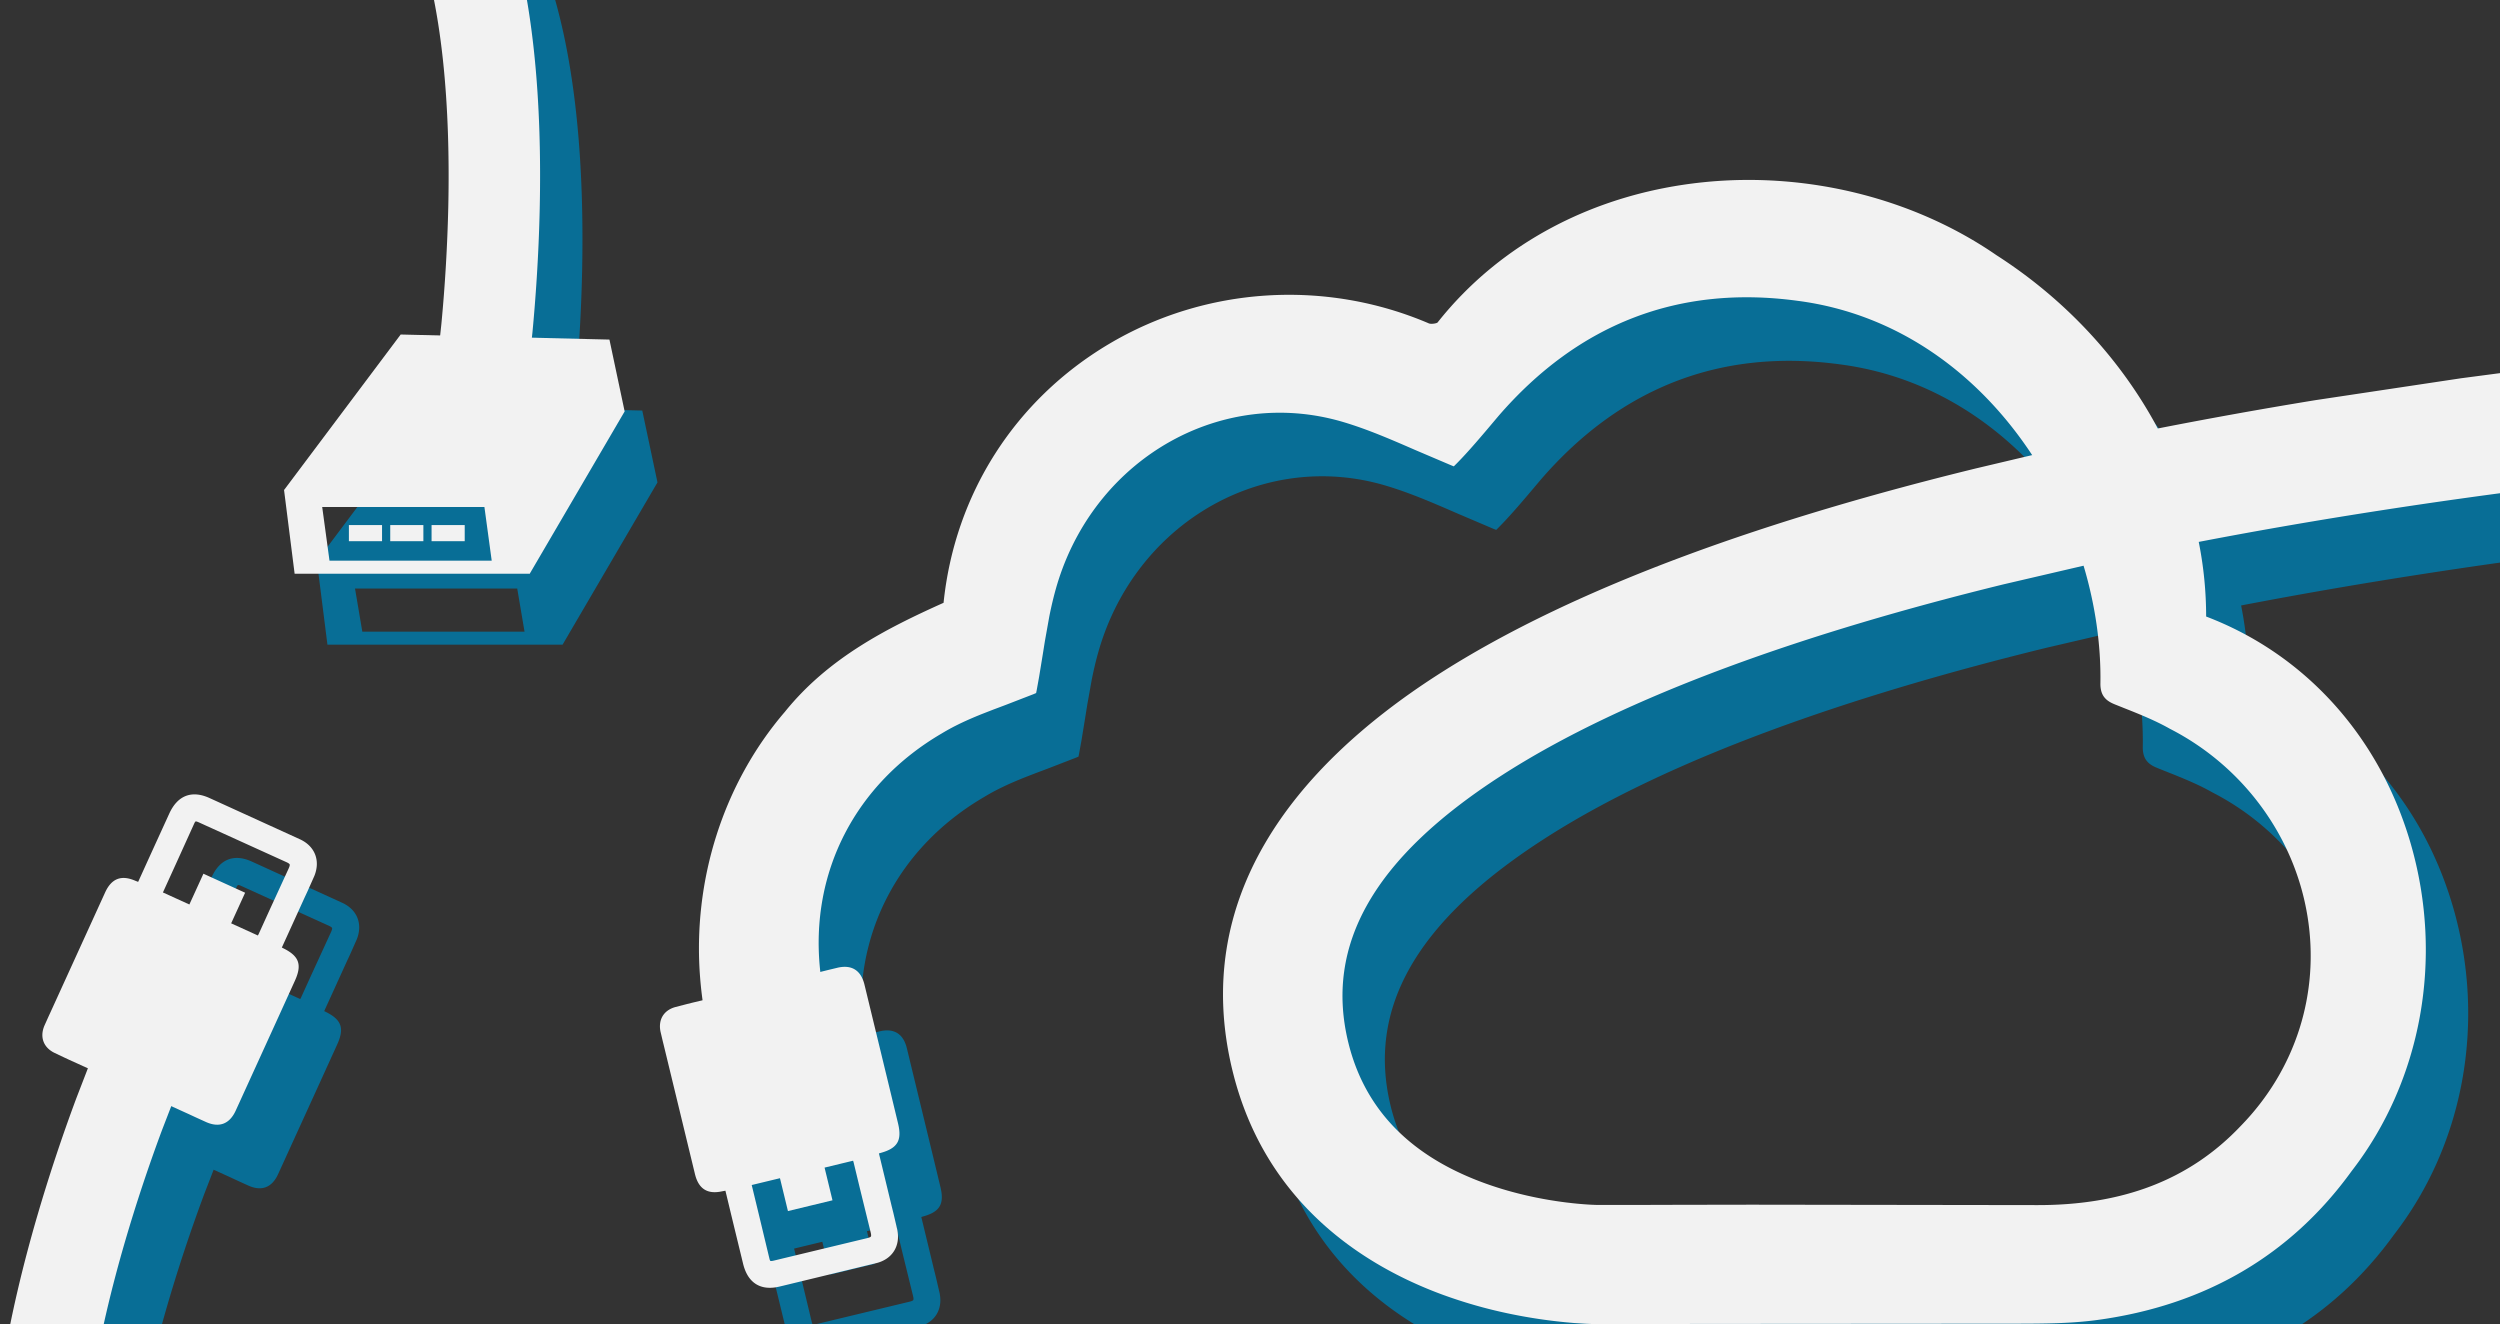 <svg xmlns="http://www.w3.org/2000/svg" width="236" height="125" fill="none">
    <rect width="100%" height="100%" fill="#333333" stroke="none"/>
    <g clip-path="url(#a)">
        <g fill-rule="evenodd">
            <g fill="#086e96">
                <path d="m40.922 38.277-11 14.667h-.011l.002.013-.002.002h.002l.998 7.899H53.12l-.003-.02 8.949-15.3-1.436-6.782zm7.905 17.282H33.514l.689 4.07h15.313z"/>
                <path d="M22.64-38.812c-.001-.001-.001-.001-2.772 3.308l-2.771 3.309.008.007.038.032.161.137.643.555 2.384 2.131a158 158 0 0 1 7.675 7.516C33.967-15.556 40.25-7.815 43.001-.928c2.868 7.178 3.511 17.466 3.318 26.406a155 155 0 0 1-.651 11.092l-.352 3.289-.11.871-.029.216-.007.05-.001.01v.001l4.273.607 4.273.606.004-.029.01-.071.035-.26.122-.965.376-3.509c.281-2.96.588-7.079.688-11.722.197-9.113-.376-20.897-3.932-29.795-3.404-8.519-10.692-17.265-16.761-23.639a167 167 0 0 0-8.099-7.933l-2.539-2.27-.71-.613-.193-.164-.053-.045-.021-.018zm-.61 230.259c0 .001.001.001 3.533-2.478l3.533-2.479-.006-.009-.028-.04-.12-.174-.477-.702-1.751-2.675a158 158 0 0 1-5.468-9.247c-4.139-7.592-8.204-16.695-9.079-24.06-.913-7.676 1.13-17.779 3.63-26.365a154 154 0 0 1 3.5-10.545l1.192-3.086.332-.813.084-.202.02-.046.004-.01v-.001l-3.97-1.692-3.971-1.691-.011.027-.028.066-.101.242-.367.901-1.272 3.293a162 162 0 0 0-3.698 11.144c-2.549 8.751-5.045 20.283-3.914 29.797 1.083 9.11 5.859 19.444 10.072 27.172a166 166 0 0 0 5.77 9.759l1.865 2.85.527.776.144.208.04.057zM231.6 85.74c-2.907-10.132-9.946-17.963-19.34-21.539a36 36 0 0 0-.699-7.045c11.855-2.282 23.175-3.947 32.523-5.124a537 537 0 0 1 17.09-1.879l2.359-.214 2.434-.204 1.25-.097.316-.022.094-.007-.383-5.612-.39-5.611-.032.002-.437.032-1.317.102-2.164.181-2.773.249a547 547 0 0 0-17.453 1.92l-6.367.838-13.719 2.062a475 475 0 0 0-14.895 2.677c-3.426-6.426-8.656-12.139-15.23-16.358-7.813-5.39-17.91-7.9-27.699-6.884-10.25 1.061-19.153 5.769-25.063 13.237-.059.05-.211.092-.375.111s-.34.017-.437-.024c-9.797-4.195-21.086-3.472-30.196 1.934-8.879 5.27-14.562 14.165-15.625 24.438-5.336 2.398-10.867 5.19-14.977 10.29-5.812 6.764-8.73 15.909-8.004 25.093a36 36 0 0 0 1.126 6.542l10.691-4.336a25 25 0 0 1-.493-2.961c-.961-9.2 3.332-17.533 11.492-22.298 1.223-.744 2.547-1.337 3.883-1.869l.996-.387 1.133-.426 2.66-1.03.231-.098.05-.249.235-1.3.336-2.053.207-1.296.422-2.362c.234-1.161.511-2.312.867-3.421 3.75-11.664 15.511-18.226 26.773-14.934 2.328.683 4.559 1.652 6.918 2.679l3.332 1.419.289.117.223-.222c1.129-1.129 2.516-2.776 3.637-4.108l.359-.426c7.547-8.723 17.035-12.381 28.199-10.877 9.645 1.242 17.242 7.052 22.18 14.57l-5.348 1.265c-18.629 4.564-37.441 10.861-50.918 19.572-13.429 8.681-23.211 21.005-19.215 37.304 3.028 12.361 12.247 18.352 19.922 21.152a45 45 0 0 0 6.039 1.724 49 49 0 0 0 6.278.914l1.023.066c.399.021.719.031.949.036l.282.005h.136l.227-.005 5.551-.008 6.379-.008h.764l25.982-.019h.548c2.479-.007 5.043-.014 7.538-.351 10.199-1.38 18.281-6.116 24.019-14.055 6.598-8.523 8.695-20.041 5.606-30.814zm-29.321-15.233c.059-3.636-.488-7.416-1.59-11.105l-7.523 1.752c-18.293 4.481-35.621 10.426-47.484 18.094-11.911 7.698-16.676 15.889-14.399 25.178 1.809 7.373 7.164 11.187 12.852 13.261 2.84 1.035 5.594 1.559 7.66 1.819l.633.074.437.045c.539.052.992.082 1.34.101l.539.021 4.996-.004 2.672-.008 6.469-.011.357-.001 26.92.039c8.235.047 14.551-2.392 19.356-7.459 5.203-5.323 7.5-12.551 6.308-19.839-1.23-7.531-6.086-14.138-12.984-17.666-1.395-.792-2.918-1.397-4.402-1.985l-.036-.015-.742-.297c-.379-.151-.699-.329-.933-.588-.289-.314-.454-.751-.446-1.405z"/>
                <path d="m81.389 97.762-12.109 2.912-.43.108-1.094.283c-1.105.305-1.642 1.199-1.4 2.34l.211.894.116.471 2.921 12.062c.338 1.397 1.171 1.931 2.554 1.631l.312-.058.008-.001.001.002.102.419.455 1.893.278 1.149.841 3.463q.163.65.453 1.114c.608.974 1.63 1.332 2.967 1.011l.369-.087 8.781-2.128c1.508-.375 2.286-1.61 1.979-3.149l-.358-1.537-.007-.029-.172-.688v-.001l-.969-4.011-.228-.94.135-.04c1.626-.443 2.063-1.181 1.664-2.82l-.802-3.328-1.181-4.874-1.181-4.875c-.328-1.347-1.202-1.9-2.529-1.597l-.919.221-.193.048-.345.086-.23.057zm-3.006 22.563 4.205-1.016-.748-3.087 2.692-.651a2 2 0 0 1 .053.175l.26 1.078.26 1.078.039.162 1.041 4.247c.073.284.049.381.028.415-.015.027-.082.092-.35.154l-8.165 1.965-.238.058-.343.083c-.271.067-.361.062-.39.045l-.001-.001c-.008-.007-.053-.048-.092-.213l-.973-4.059-.098-.405-.601-2.486 2.667-.644.752 3.102zm-56.495-9.122-11.339-5.149-.402-.187-1.021-.485c-1.027-.508-1.386-1.488-.932-2.562l.376-.838.203-.441 5.149-11.292c.596-1.308 1.515-1.675 2.816-1.119l.295.116.007.003.001-.002.179-.392.805-1.773.49-1.076 1.48-3.241q.284-.606.656-1.008c.781-.841 1.852-.999 3.105-.431l.346.156 8.22 3.75c1.41.653 1.94 2.013 1.348 3.466l-.642 1.442-.013.028-.299.642v.001l-1.71 3.756-.401.879.125.066c1.513.743 1.802 1.549 1.101 3.084l-1.417 3.117-2.081 4.563-2.081 4.563c-.576 1.261-1.54 1.639-2.786 1.09l-.861-.391-.181-.083-.322-.15-.215-.099zm1.315-22.724 3.937 1.794-1.318 2.89 2.521 1.147q.046-.079.085-.161l.459-1.01.459-1.01.069-.152 1.825-3.973c.125-.266.12-.366.106-.402-.01-.029-.064-.106-.315-.218l-7.646-3.473-.223-.102-.321-.146c-.253-.117-.343-.13-.374-.118l-.001.001c-.009.005-.061.037-.13.192l-1.723 3.802-.173.379-1.06 2.328 2.497 1.136z"/>
            </g>
            <g fill="#f2f2f2">
                <path d="M18.64-44.812c-.001-.001-.001-.001-2.772 3.308l-2.771 3.309.008.007.037.032.161.137.643.555 2.384 2.131a158 158 0 0 1 7.675 7.516c5.962 6.262 12.245 14.003 14.997 20.89 2.868 7.177 3.51 17.465 3.317 26.405a155 155 0 0 1-.651 11.092l-.352 3.289-.11.871-.029.216-.007.05-.001.01v.001l4.273.607 4.273.606.004-.029.01-.071.035-.26.122-.965.376-3.509c.281-2.96.588-7.079.688-11.722.197-9.113-.376-20.897-3.932-29.795-3.404-8.519-10.692-17.265-16.761-23.639a166 166 0 0 0-8.1-7.933l-2.539-2.27-.71-.613-.193-.164-.053-.045-.021-.018zm-.61 230.259c0 .001.001.001 3.533-2.478l3.533-2.479-.006-.009-.028-.04-.12-.174-.477-.702-1.751-2.675a158 158 0 0 1-5.468-9.247c-4.139-7.592-8.204-16.695-9.079-24.06-.913-7.676 1.129-17.779 3.63-26.365a154 154 0 0 1 3.5-10.545l1.192-3.086.332-.813.084-.202.02-.046.004-.01v-.001l-3.97-1.692-3.97-1.691-.011.027-.028.066-.101.242-.367.901-1.272 3.293a162 162 0 0 0-3.698 11.144c-2.549 8.751-5.045 20.283-3.914 29.797 1.083 9.11 5.859 19.444 10.072 27.172a166 166 0 0 0 5.77 9.759l1.865 2.85.527.776.144.208.04.057.016.023zM227.6 79.74c-2.907-10.132-9.946-17.963-19.34-21.539a36 36 0 0 0-.699-7.045c11.855-2.282 23.175-3.947 32.523-5.124a537 537 0 0 1 17.09-1.879l2.359-.214 2.434-.204 1.25-.097.316-.022.094-.007-.383-5.612-.39-5.611-.032.002-.437.032-1.317.102-2.164.181-2.773.249a547 547 0 0 0-17.453 1.92l-6.367.838-13.719 2.062a475 475 0 0 0-14.895 2.677c-3.426-6.426-8.656-12.139-15.23-16.358-7.813-5.39-17.91-7.9-27.699-6.884-10.25 1.061-19.153 5.769-25.063 13.237-.059.05-.211.092-.375.111s-.34.017-.437-.023c-9.797-4.195-21.086-3.472-30.196 1.934-8.879 5.27-14.562 14.165-15.625 24.438-5.336 2.398-10.867 5.19-14.977 10.29-5.812 6.764-8.73 15.909-8.004 25.093a36 36 0 0 0 1.126 6.542l10.691-4.336a25 25 0 0 1-.493-2.961c-.961-9.2 3.332-17.533 11.492-22.298 1.223-.744 2.547-1.337 3.883-1.869l.996-.387 1.133-.426 2.66-1.03.23-.098.051-.249.234-1.3.336-2.053.207-1.296.422-2.362c.234-1.161.512-2.312.867-3.421 3.75-11.664 15.511-18.226 26.773-14.934 2.328.683 4.559 1.652 6.918 2.679l3.332 1.419.289.117.223-.222c1.129-1.129 2.516-2.776 3.637-4.108l.359-.426c7.547-8.723 17.035-12.381 28.199-10.877 9.645 1.242 17.242 7.052 22.18 14.57l-5.348 1.265c-18.629 4.564-37.441 10.861-50.918 19.572-13.429 8.681-23.211 21.005-19.215 37.304 3.028 12.361 12.247 18.352 19.922 21.152a45 45 0 0 0 6.039 1.724 49 49 0 0 0 6.278.914l1.023.066c.399.021.719.031.949.036l.282.005h.136l.227-.005 5.551-.008 6.379-.008h.764l25.982-.019h.548c2.479-.007 5.043-.014 7.538-.351 10.199-1.38 18.281-6.116 24.019-14.055 6.598-8.523 8.695-20.041 5.606-30.814zm-29.321-15.233c.059-3.636-.488-7.416-1.59-11.105l-7.523 1.752c-18.293 4.481-35.621 10.426-47.484 18.094-11.911 7.698-16.676 15.889-14.399 25.178 1.809 7.373 7.164 11.187 12.852 13.261 2.84 1.035 5.594 1.559 7.66 1.819l.633.074.437.045c.539.052.992.082 1.34.101l.539.021 4.996-.004 2.672-.008 6.469-.011.357-.001 26.92.039c8.235.047 14.551-2.392 19.356-7.459 5.203-5.323 7.5-12.551 6.308-19.839-1.23-7.531-6.086-14.138-12.984-17.666-1.395-.792-2.918-1.397-4.402-1.985l-.036-.015-.742-.297c-.379-.151-.699-.329-.933-.588-.289-.314-.454-.751-.446-1.405z"/>
                <path d="M77.389 91.762 65.28 94.674l-.43.108-1.094.283c-1.105.304-1.642 1.199-1.4 2.339l.211.894.116.471 2.921 12.062c.338 1.397 1.171 1.931 2.554 1.631l.312-.058.008-.001.001.002.102.419.455 1.893.278 1.149.841 3.463q.163.65.453 1.114c.608.974 1.63 1.332 2.967 1.011l.369-.087 8.781-2.128c1.508-.375 2.286-1.61 1.979-3.149l-.358-1.537-.007-.029-.172-.688v-.001l-.969-4.011-.228-.94.135-.04c1.626-.443 2.063-1.181 1.664-2.82l-.802-3.328-1.181-4.874-1.181-4.874c-.328-1.347-1.202-1.9-2.529-1.597l-.919.221-.193.048-.345.086-.23.057zm-3.006 22.563 4.205-1.016-.748-3.087 2.692-.651a2 2 0 0 1 .053.175l.26 1.078.26 1.078.039.162 1.041 4.247c.073.284.049.381.028.415-.015.027-.082.092-.35.154l-8.165 1.965-.238.058-.343.083c-.271.067-.361.062-.39.045l-.001-.001c-.008-.007-.053-.048-.092-.213l-.973-4.059-.098-.405-.601-2.486 2.667-.644.752 3.102zm-56.495-9.122-11.339-5.149-.402-.187-1.021-.485c-1.027-.508-1.386-1.487-.932-2.562l.376-.838.203-.441 5.149-11.292c.596-1.308 1.515-1.675 2.816-1.119l.295.116.007.003.001-.002.179-.392.805-1.773.49-1.076 1.481-3.241q.284-.606.656-1.008c.781-.841 1.852-.999 3.105-.431l.346.156 8.22 3.75c1.41.653 1.94 2.013 1.348 3.466l-.642 1.442-.013.028-.299.642v.001l-1.71 3.756-.401.879.125.066c1.513.743 1.802 1.549 1.101 3.084l-1.417 3.116-2.081 4.563-2.081 4.563c-.576 1.261-1.54 1.639-2.786 1.09l-.861-.391-.181-.083-.322-.15-.215-.099zm1.315-22.724 3.937 1.794-1.318 2.89 2.521 1.147q.046-.079.085-.161l.459-1.01.459-1.01.069-.152 1.825-3.973c.125-.266.12-.366.106-.402-.01-.029-.064-.106-.315-.218l-7.646-3.473-.223-.102-.321-.146c-.253-.117-.343-.13-.374-.118l-.001.001c-.009.005-.061.037-.13.192l-1.723 3.802-.173.379-1.06 2.328 2.497 1.136zm18.621-50.901-11 14.667h-.011l.002.013-.002.002h.002l.998 7.899h22.209l-.003-.02 8.949-15.3-1.436-6.782zm7.905 16.282H30.416l.689 5.07h15.313z"/>
            </g>
        </g>
        <path fill="#f2f2f2" d="M32.936 49.567h3.129v1.523h-3.129zm3.902 0h3.129v1.523h-3.129zm3.902 0h3.129v1.523H40.74z"/>
    </g>
    <defs>
        <clipPath id="a">
            <path fill="#fff" d="M0 0h236v125H0z"/>
        </clipPath>
    </defs>
</svg>